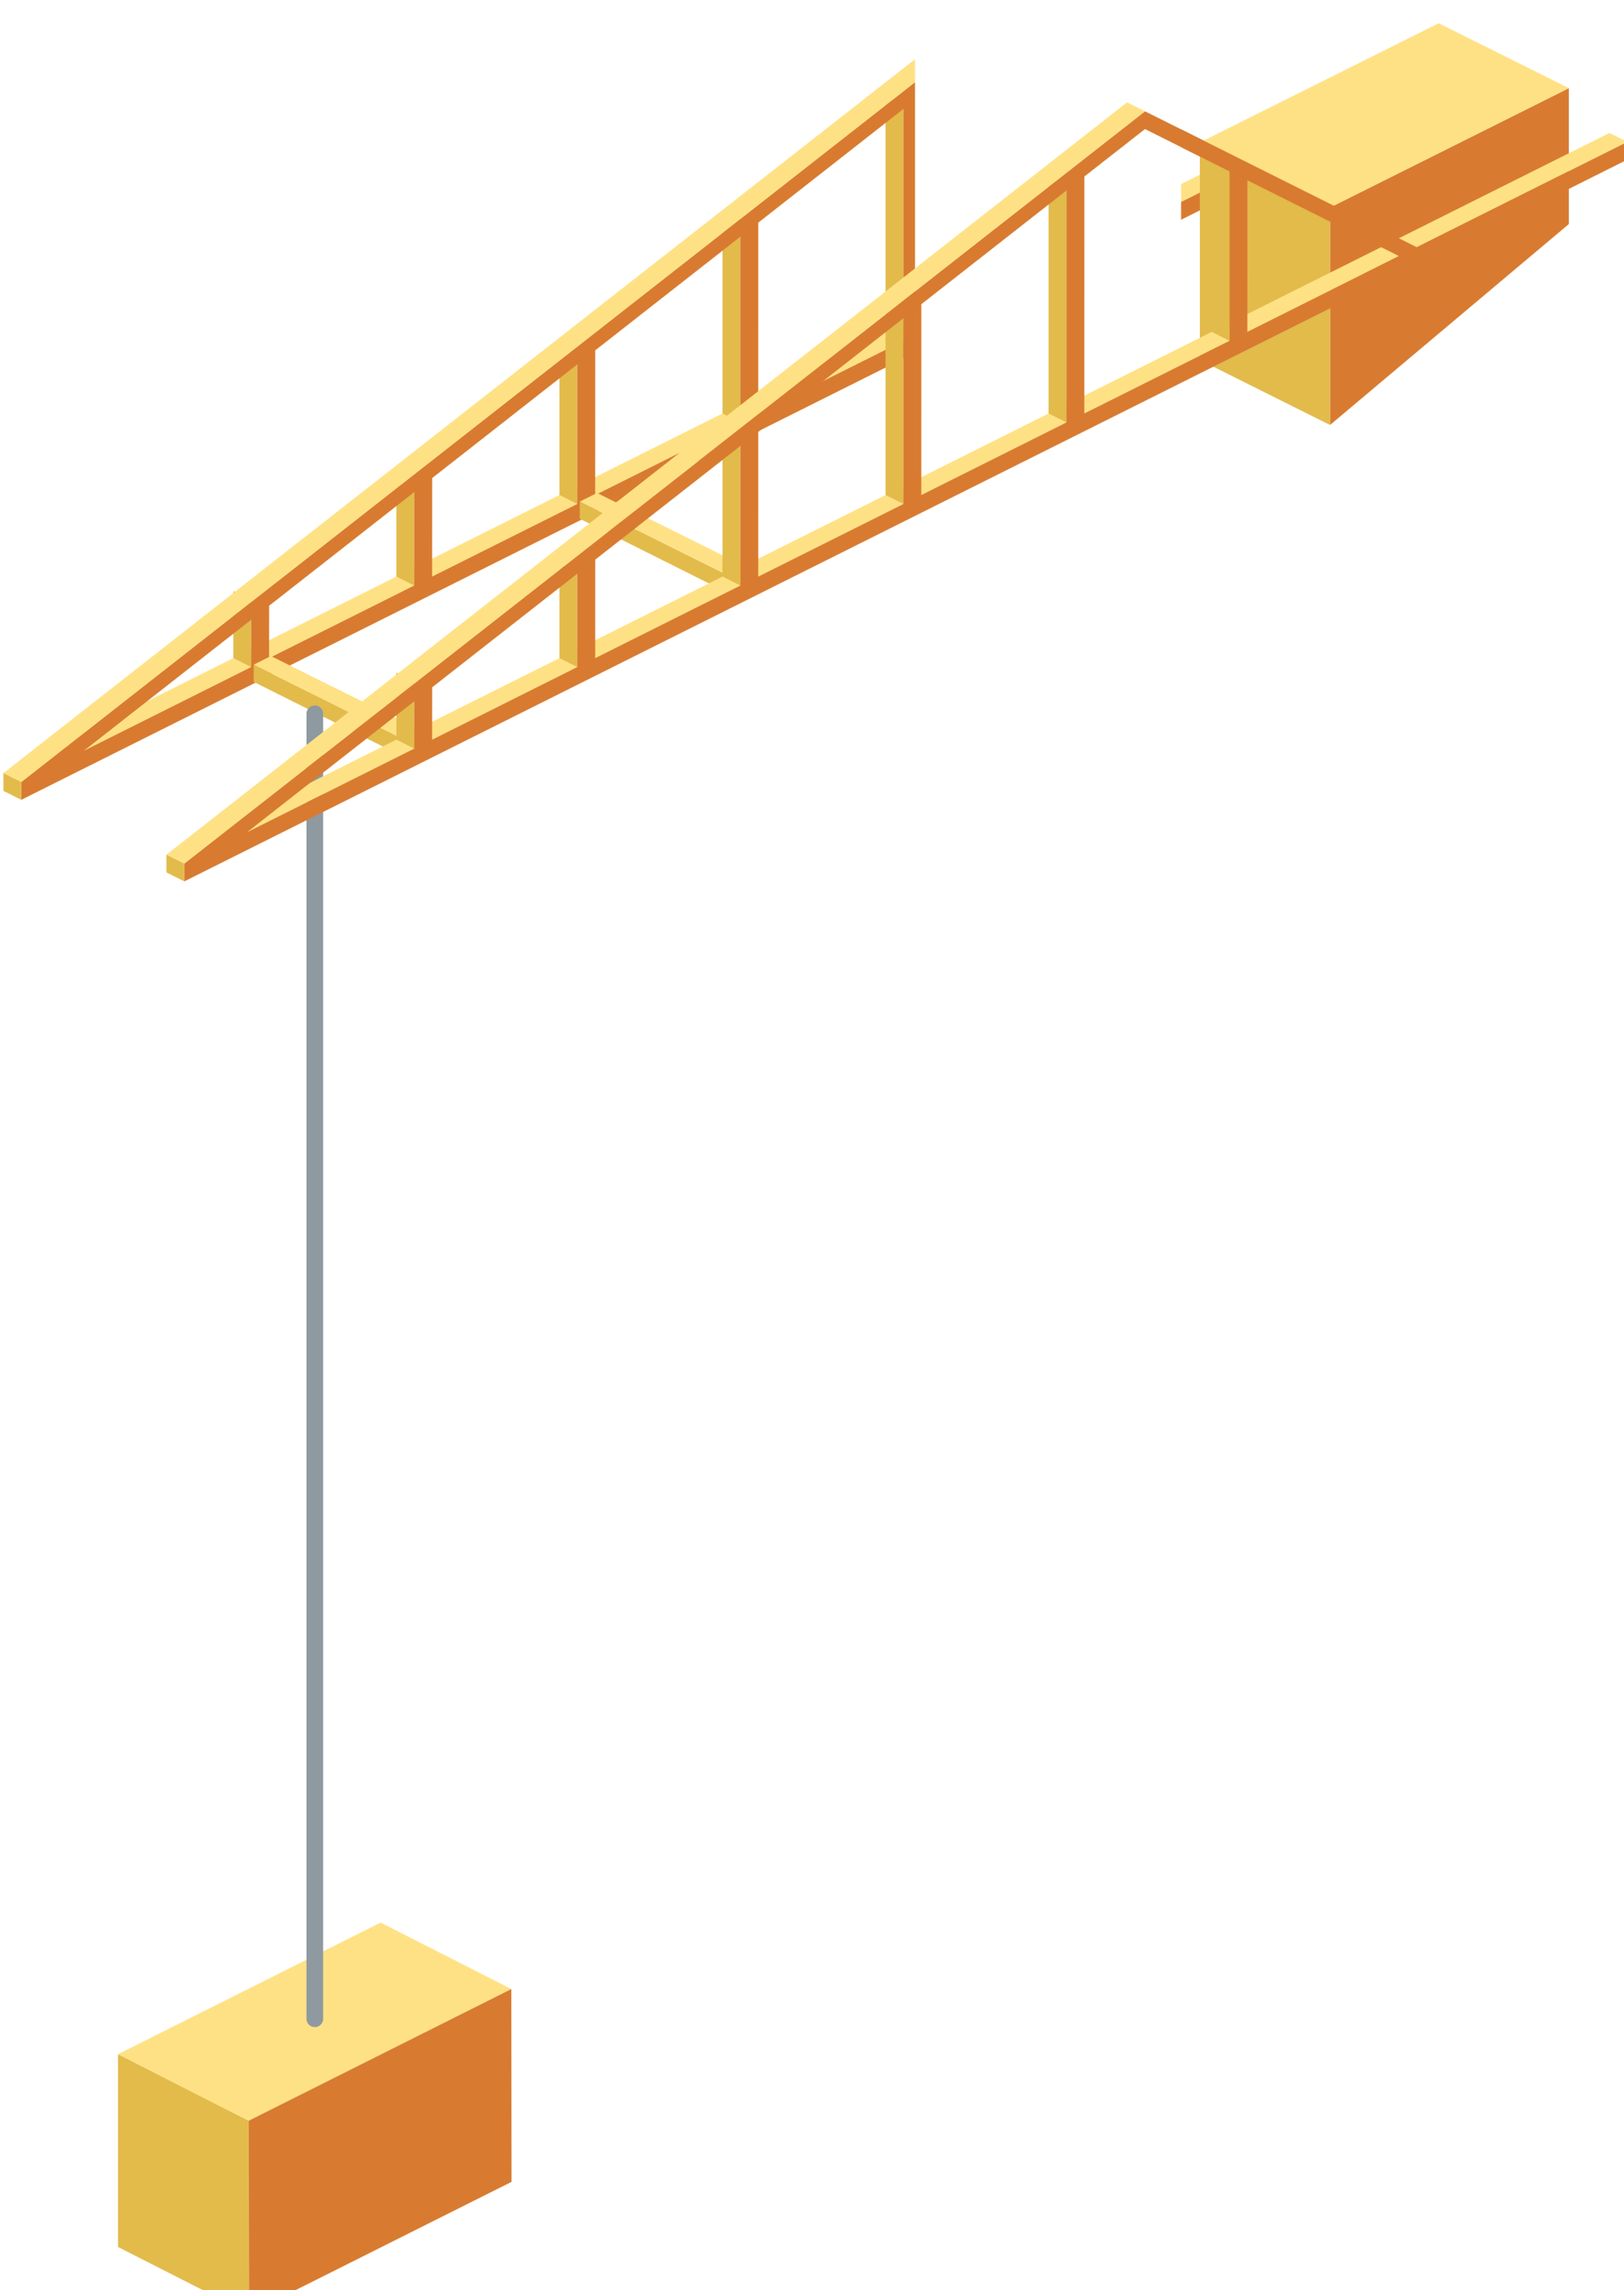 <?xml version="1.0" encoding="utf-8"?>
<!-- Generator: Adobe Illustrator 16.0.0, SVG Export Plug-In . SVG Version: 6.00 Build 0)  -->
<!DOCTYPE svg PUBLIC "-//W3C//DTD SVG 1.1//EN" "http://www.w3.org/Graphics/SVG/1.1/DTD/svg11.dtd">
<svg version="1.1" id="Layer_1" xmlns="http://www.w3.org/2000/svg" xmlns:xlink="http://www.w3.org/1999/xlink" x="0px" y="0px"
	 width="97.339px" height="137.227px" viewBox="0 0 97.339 137.227" enable-background="new 0 0 97.339 137.227"
	 xml:space="preserve">
<g>
	<g>
		<polygon fill="#FFE185" points="70.793,12.102 87.766,3.615 86.692,3.08 70.793,11.03 		"/>
		<polygon fill="#FFE185" points="54.845,19.002 0.205,46.322 1.275,46.859 54.149,20.423 54.845,20.072 		"/>
		<g>
			<polygon fill="#D87B30" points="87.766,3.615 71.886,11.555 75.143,10.99 87.766,4.68 			"/>
		</g>
		<polygon fill="#E2BB4B" points="53.077,19.883 53.077,5.792 54.149,6.325 54.149,20.423 		"/>
		<polygon fill="#E2BB4B" points="43.305,24.772 43.305,12.609 44.376,13.144 44.376,25.31 		"/>
		<polygon fill="#E2BB4B" points="33.531,29.657 33.531,22.383 34.602,21.287 34.602,30.194 		"/>
		<polygon fill="#E2BB4B" points="23.758,34.544 23.758,28.898 24.829,29.43 24.829,35.081 		"/>
		<polygon fill="#E2BB4B" points="13.985,39.431 13.985,35.415 15.055,35.948 15.055,39.968 		"/>
		<g>
			<g>
				<polygon fill="none" points="16.128,39.431 24.829,35.079 24.829,29.482 16.132,36.294 				"/>
				<polygon fill="none" points="34.602,21.831 25.905,28.643 25.901,34.544 34.602,30.194 				"/>
				<polygon fill="none" points="44.376,14.181 35.679,20.99 35.675,29.659 44.376,25.31 				"/>
				<polygon fill="none" points="54.149,6.528 45.451,13.34 45.449,24.772 54.149,20.423 				"/>
				<polygon fill="none" points="15.055,37.132 5.038,44.976 15.055,39.966 				"/>
				<path fill="#D87B30" d="M54.845,4.923L1.275,46.857v1.065l53.57-26.782V4.923z M15.055,39.966L5.037,44.976l10.018-7.844V39.966
					z M24.829,35.079l-8.701,4.352l0.003-3.137l8.697-6.81V35.079L24.829,35.079z M34.602,30.194l-8.701,4.35l0.004-5.9l8.697-6.812
					V30.194L34.602,30.194z M44.376,25.31l-8.702,4.35l0.004-8.669l8.698-6.81V25.31L44.376,25.31z M45.449,24.772l0.002-11.433
					l8.698-6.812v13.895L45.449,24.772z"/>
				<polygon fill="#D87B30" points="70.793,7.752 70.793,8.817 74.078,10.457 70.793,12.102 70.793,13.167 75.143,10.99 
					75.143,9.927 				"/>
			</g>
			<polygon fill="#FFE185" points="54.845,3.547 0.205,46.322 1.275,46.859 54.845,4.923 			"/>
			<polygon fill="#E2BB4B" points="0.205,47.387 0.203,46.324 1.275,46.859 1.275,47.922 			"/>
		</g>
	</g>
	<g>
		<polygon fill="#D87B30" points="79.719,12.433 94.034,5.281 94.034,13.424 79.719,25.464 		"/>
		<polygon fill="#E2BB4B" points="79.719,12.433 71.917,8.537 71.917,21.567 79.719,25.464 		"/>
		<polygon fill="#FFE185" points="71.917,8.537 86.232,1.393 94.034,5.281 79.719,12.433 		"/>
	</g>
	<g>
		<polygon fill="#E2BB4B" points="7.074,134.631 7.074,123.079 14.909,127.065 14.909,138.616 		"/>
		<polygon fill="#FFE185" points="7.074,123.079 22.813,115.194 30.648,119.176 14.907,127.068 		"/>
		<polygon fill="#D87B30" points="30.66,130.73 30.648,119.176 14.909,127.065 14.923,138.616 		"/>
	</g>
	<g>
		<g>
			<g>
				<polygon fill="#E2BB4B" points="24.146,44.271 15.205,39.825 15.205,40.856 23.179,44.844 				"/>
				<polygon fill="#FFE185" points="25.182,43.753 16.239,39.309 15.205,39.825 24.146,44.271 				"/>
			</g>
			<g>
				<polygon fill="#E2BB4B" points="43.553,34.432 34.75,30.054 34.75,31.082 42.724,35.072 				"/>
				<polygon fill="#FFE185" points="44.59,33.908 35.787,29.538 34.75,30.054 43.553,34.432 				"/>
			</g>
			<line fill="none" stroke="#8E99A0" stroke-linecap="round" x1="18.869" y1="42.769" x2="18.869" y2="120.956"/>
			<path fill="none" stroke="#323031" stroke-linecap="round" d="M76.54,13.956"/>
		</g>
		<g>
			<polygon fill="#FFE185" points="9.977,51.209 96.465,7.967 97.538,8.502 63.922,25.31 11.047,51.746 			"/>
			<polygon fill="#E2BB4B" points="62.848,24.772 62.848,10.679 63.922,11.212 63.922,25.31 			"/>
			<polygon fill="#E2BB4B" points="53.077,29.657 53.077,17.498 54.149,18.028 54.149,30.194 			"/>
			<polygon fill="#E2BB4B" points="43.305,34.544 43.305,27.269 44.376,26.174 44.376,35.081 			"/>
			<polygon fill="#E2BB4B" points="72.623,19.883 72.623,9.051 73.694,9.581 73.694,20.423 			"/>
			<polygon fill="#E2BB4B" points="33.531,39.431 33.531,33.785 34.602,34.317 34.602,39.968 			"/>
			<polygon fill="#E2BB4B" points="23.758,44.318 23.758,40.3 24.829,40.832 24.829,44.855 			"/>
			<g>
				<g>
					<polygon fill="none" points="25.901,44.318 34.602,39.966 34.602,34.369 25.905,41.18 					"/>
					<polygon fill="none" points="44.376,26.718 35.679,33.53 35.675,39.431 44.376,35.081 					"/>
					<polygon fill="none" points="54.149,19.065 45.451,25.877 45.449,34.546 54.149,30.194 					"/>
					<polygon fill="none" points="63.922,11.415 55.223,18.227 55.221,29.659 63.922,25.31 					"/>
					<polygon fill="none" points="74.766,19.883 73.694,20.423 73.694,10.268 68.627,7.733 64.995,10.576 64.993,24.772 
						83.849,15.344 74.769,10.805 					"/>
					<polygon fill="none" points="24.829,42.019 14.81,49.861 24.829,44.853 					"/>
					<path fill="#D87B30" d="M68.627,6.668l-57.58,45.076v1.065l73.869-36.933v-1.065L68.627,6.668z M35.679,33.53l8.698-6.812
						v8.363l-8.702,4.35L35.679,33.53z M34.602,39.966l-8.701,4.352l0.004-3.137l8.697-6.81V39.966L34.602,39.966z M45.451,25.877
						l8.698-6.81v11.129l-8.7,4.35L45.451,25.877z M55.223,18.227l8.697-6.812V25.31l-8.699,4.35L55.223,18.227z M24.829,42.019
						v2.833l-10.02,5.011L24.829,42.019z M64.993,24.772l0.002-14.196l3.633-2.843l5.066,2.535v10.155l1.07-0.54l0.005-9.078
						l9.08,4.539L64.993,24.772z"/>
				</g>
				<g>
					<polygon fill="#D87B30" points="97.538,8.502 81.658,16.442 84.917,15.877 97.538,9.565 					"/>
				</g>
				<polygon fill="#FFE185" points="9.977,51.209 67.553,6.133 68.627,6.668 11.047,51.746 				"/>
				<polygon fill="#E2BB4B" points="9.977,52.274 9.974,51.211 11.047,51.746 11.047,52.809 				"/>
			</g>
		</g>
	</g>
</g>
</svg>
